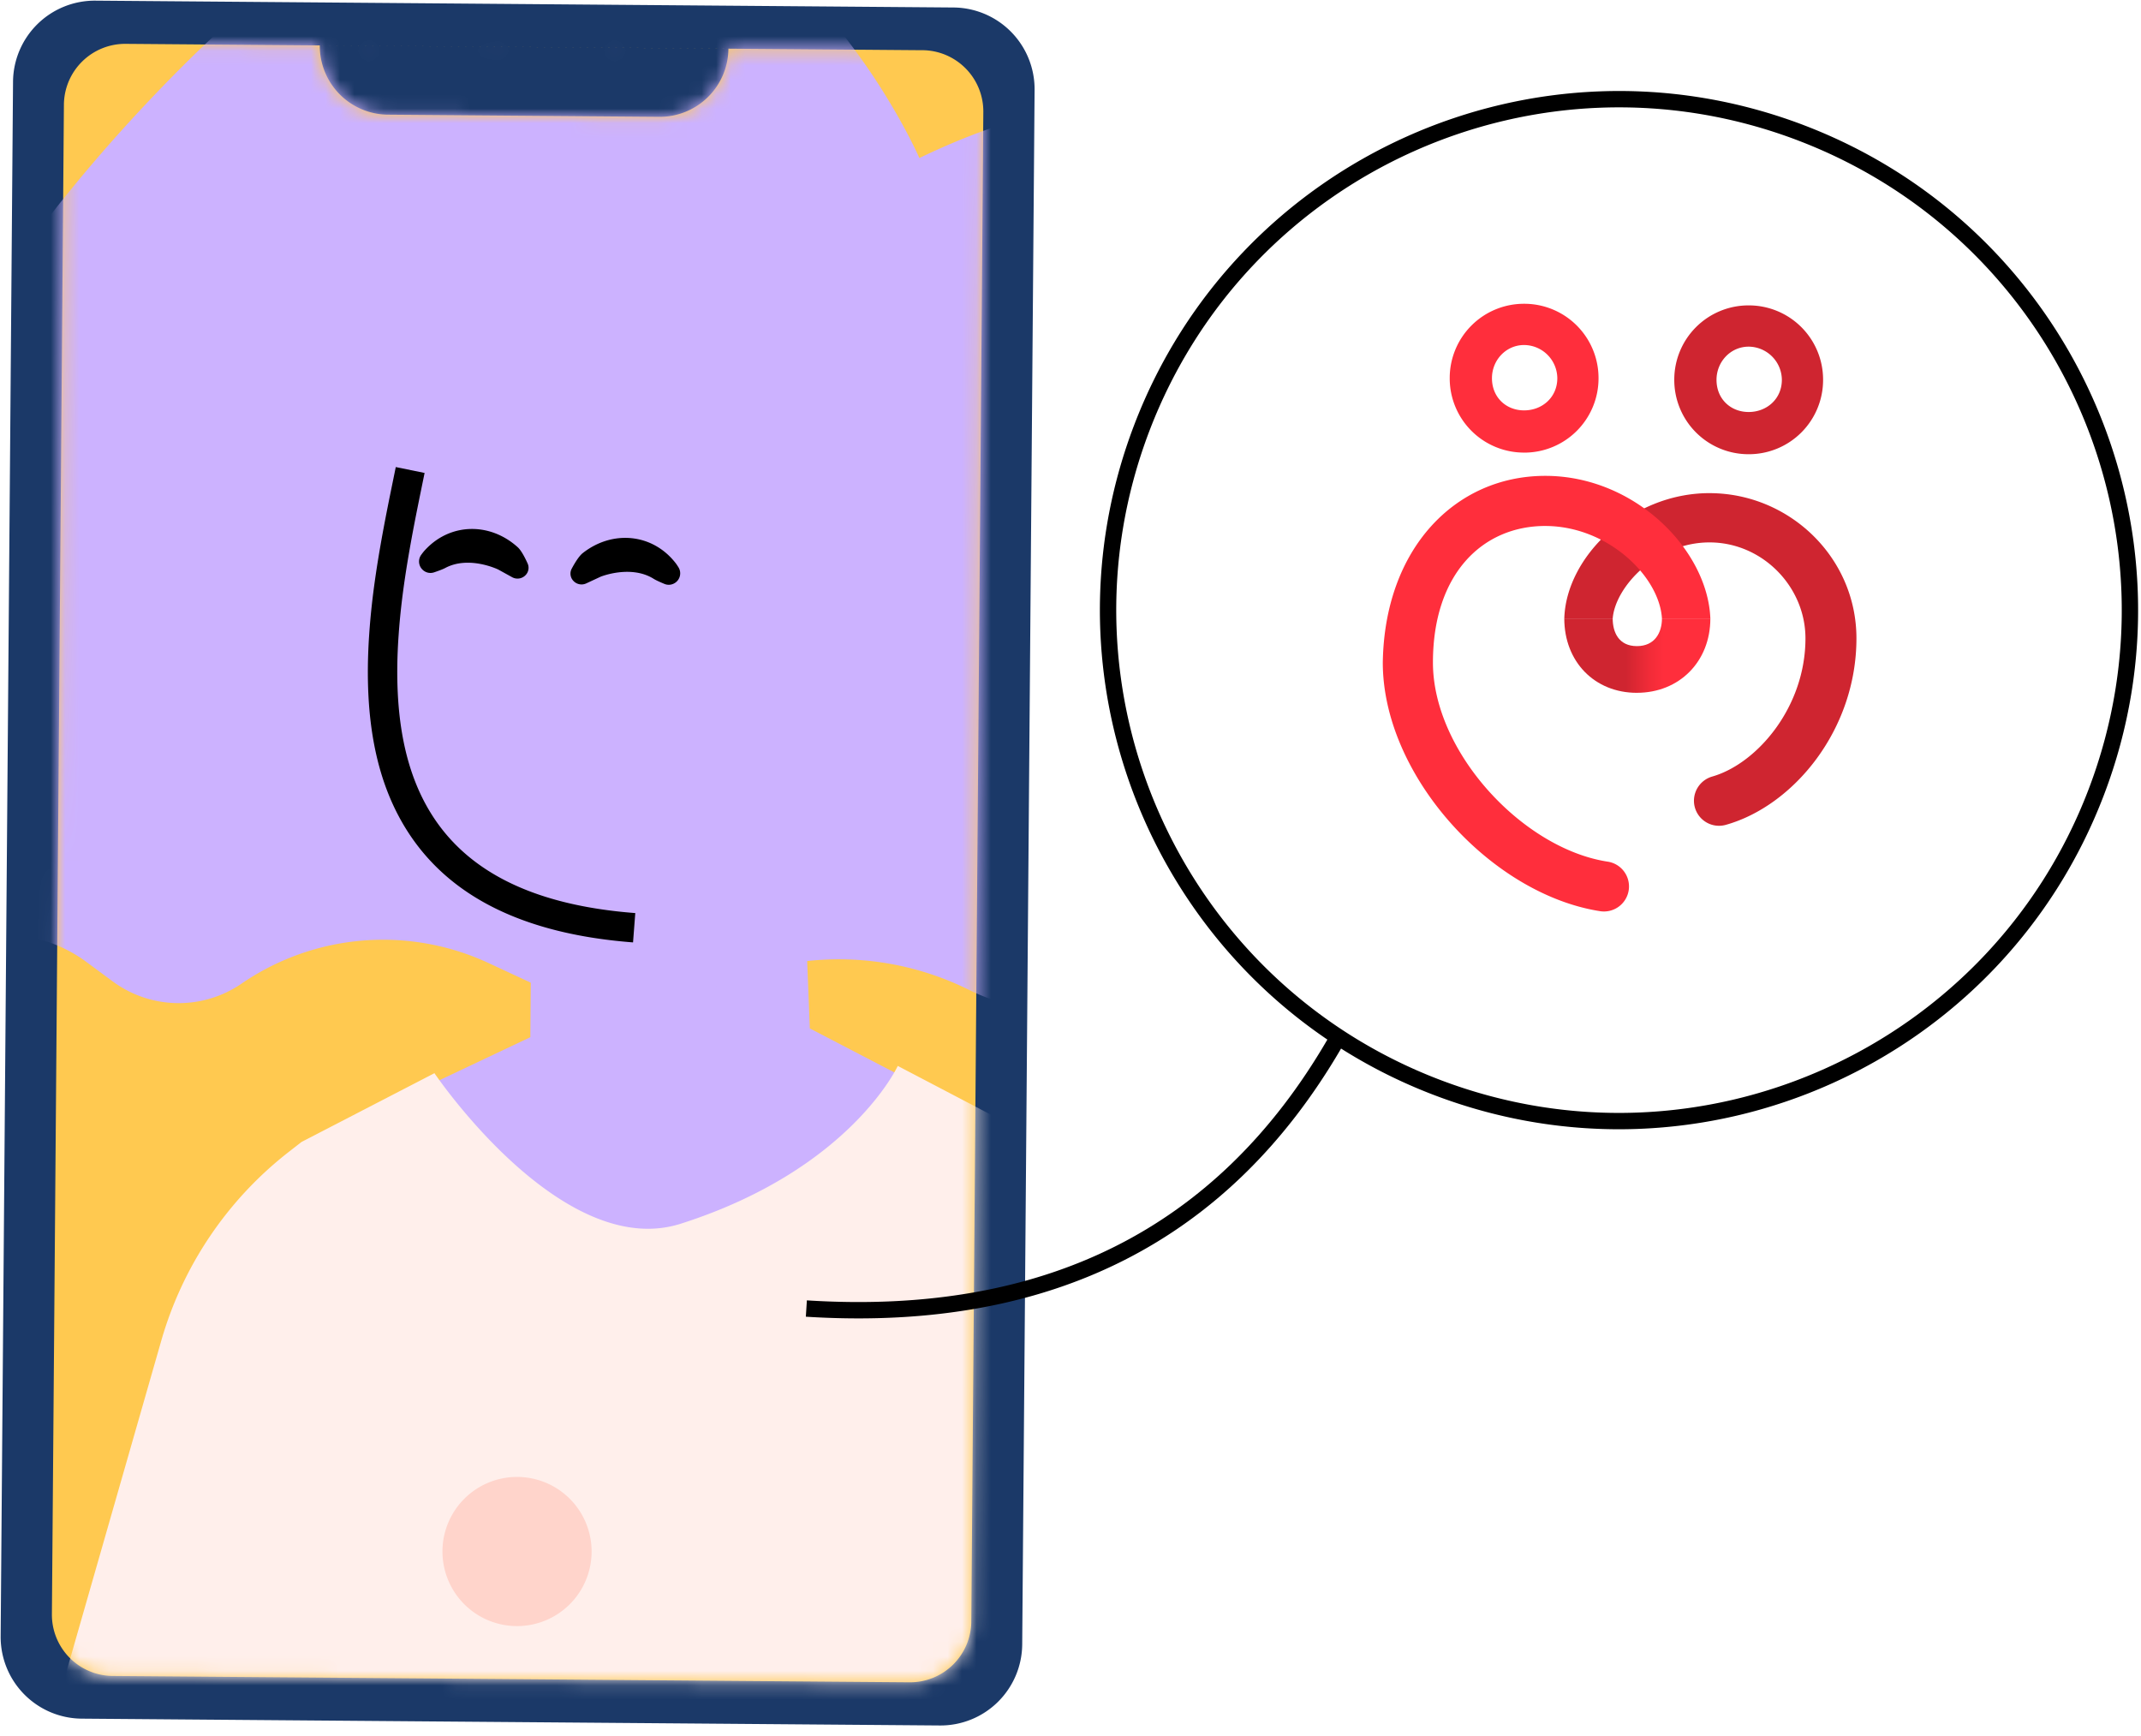 <svg xmlns="http://www.w3.org/2000/svg" fill="none" viewBox="0 0 148 120"><path fill="#1B3968" d="m6.596.045 59.318.473a5.65 5.65 0 0 1 5.604 5.694l-.856 107.455a5.65 5.65 0 0 1-5.695 5.604l-59.318-.472a5.65 5.65 0 0 1-5.604-5.695L.901 5.649A5.65 5.65 0 0 1 6.596.045Z"/><path fill="#FFC950" fill-rule="evenodd" d="M63.771 3.47a4.237 4.237 0 0 1 4.203 4.27l-.832 104.343a4.237 4.237 0 0 1-4.27 4.203l-55.08-.439a4.236 4.236 0 0 1-4.204-4.271l.83-104.342A4.238 4.238 0 0 1 8.69 3.031l55.081.44Zm-41.664-.332 28.246.225a4.75 4.75 0 0 1-4.788 4.713l-18.746-.15a4.75 4.75 0 0 1-4.712-4.788Z" clip-rule="evenodd"/><mask id="a" width="65" height="114" x="3" y="3" maskUnits="userSpaceOnUse" style="mask-type:alpha"><path fill="#A04687" fill-rule="evenodd" d="M63.77 3.47a4.237 4.237 0 0 1 4.204 4.27l-.832 104.343a4.237 4.237 0 0 1-4.27 4.203l-55.08-.439a4.236 4.236 0 0 1-4.204-4.271l.83-104.342A4.238 4.238 0 0 1 8.69 3.031l55.08.44Zm-41.663-.332 28.246.225a4.749 4.749 0 0 1-4.788 4.713l-18.746-.15a4.75 4.75 0 0 1-4.712-4.788Z" clip-rule="evenodd"/></mask><g mask="url(#a)"><path fill="#CCB2FF" fill-rule="evenodd" d="M28.46 33.379c-2.281 11.23-6.449 29.992 15.37 31.677 16.42 1.265 19.91-14.403 21.537-23.206 2.392-12.943-1.857-21.618-14.033-24.513-16.579-3.942-21.51 9.323-22.875 16.042Z" clip-rule="evenodd"/><path fill="#CCB2FF" fill-rule="evenodd" d="m36.66 71.695.093-11.436 18.805.153.422 10.677 16.197 8.427-9.523 8.394c-10.525 9.275-26.576 8.267-35.858-2.254L21.012 79.1l15.648-7.405Z" clip-rule="evenodd"/><path fill="#CCB2FF" fill-rule="evenodd" d="M-14.78 57.85c1.32-12.654 6.999-32.924 27.508-53.38 33.52-33.432 50.825 6.454 50.825 6.454 34.585-16.64 39.561 24.578 39.805 47.211.065 6.065-6.586 9.813-11.734 6.605a7.675 7.675 0 0 0-8.352.151l-4.078 2.751a12.104 12.104 0 0 1-12.08.844l-.266-.13a20.182 20.182 0 0 0-19.303.87 7.674 7.674 0 0 1-7.21.394l-6.56-3.05a17.297 17.297 0 0 0-17.08 1.423 7.674 7.674 0 0 1-8.905-.157l-1.83-1.352a9.487 9.487 0 0 0-9.768-.913c-5.42 2.62-11.596-1.733-10.972-7.722Z" clip-rule="evenodd"/><path fill="#000" d="m29.35 32.692-1.991-.407-.448 2.194-.124.624c-.687 3.483-1.088 6.117-1.266 8.753l-.013.189c-.356 5.613.465 10.178 2.87 13.733 2.86 4.226 7.823 6.742 15.159 7.346l.223.018.155-2.027c-6.88-.527-11.342-2.764-13.853-6.476-2.11-3.12-2.855-7.26-2.525-12.466l.025-.361c.177-2.476.564-4.995 1.22-8.32l.223-1.11.346-1.69ZM46.735 38.964c-1.599-2.102-4.4-2.349-6.454-.73-.267.21-.567.713-.764 1.082a.724.724 0 0 0 .095.808c.223.266.597.349.912.203l.997-.464s2.082-.845 3.667.148c.163.103.484.244.75.354.262.108.562.06.784-.118a.786.786 0 0 0 .18-1.03 4.203 4.203 0 0 0-.167-.253Z"/><path fill="#000" d="M29.3 38.113c1.74-1.987 4.552-2.041 6.489-.286.252.229.517.75.688 1.133a.724.724 0 0 1-.15.799.769.769 0 0 1-.924.14l-.962-.531s-2.02-.986-3.669-.104c-.17.091-.5.21-.772.301a.778.778 0 0 1-.775-.171.786.786 0 0 1-.11-1.04c.077-.105.146-.196.186-.24Z"/><path fill="#FFEFEB" fill-rule="evenodd" d="M-34.623 156.397c2.88-.452 14.158-5.103 22.292-8.564 5.56-2.366 9.718-7.14 11.383-12.949l12.096-42.211a25.415 25.415 0 0 1 8.8-13.039l.896-.698 9.188-4.754s8.789 13.033 17.027 10.405c11.713-3.736 15-10.907 15-10.907l9.264 4.851a35.58 35.58 0 0 1 18.917 30.384l2.793 93.594s-56.878 28.508-94.601-.769l2.464-26.313c-16.268 6.898-30.291 8.197-30.291 8.197l-5.228-27.227Z" clip-rule="evenodd"/></g><path fill="#FFD4CB" d="M35.74 112.401a5.155 5.155 0 1 0 .001-10.31 5.155 5.155 0 0 0 0 10.31Z"/><path fill="#000" fill-rule="evenodd" d="M124.687 8.65c-18.515-7.052-39.242 2.24-46.295 20.754-6.04 15.855-.094 33.332 13.365 42.456-7.602 13.07-19.565 19.069-35.98 18.026l-.072 1.129.51.03c16.552.91 28.743-5.287 36.489-18.565a35.998 35.998 0 0 0 6.442 3.219c18.514 7.053 39.241-2.239 46.294-20.753 7.054-18.515-2.238-39.242-20.753-46.295Zm-.403 1.057c17.932 6.83 26.932 26.905 20.1 44.837-6.83 17.932-26.906 26.93-44.837 20.1-17.932-6.832-26.93-26.906-20.1-44.838 6.832-17.931 26.906-26.93 44.837-20.1Z" clip-rule="evenodd"/><path fill="url(#b)" d="M113.153 47.89c-2.928 0-5.019-2.152-5.019-5.14h3.346c0 .957.418 1.912 1.673 1.912 1.255 0 1.732-.956 1.732-1.911h3.346c0 2.987-2.151 5.138-5.078 5.138Z"/><path fill="#CF2530" d="M118.172 34.087c-5.437 0-9.918 4.422-10.037 8.664h3.346c.179-2.21 3.047-5.258 6.692-5.258s6.632 3.047 6.632 6.632c0 4.766-3.352 8.66-6.433 9.549a1.746 1.746 0 0 0-1.275 1.672 1.733 1.733 0 0 0 2.193 1.673c4.661-1.301 9.039-6.539 9.039-12.894 0-5.616-4.66-10.037-10.157-10.037v-.001ZM120.88 21.11a5.131 5.131 0 0 0-5.143 5.144 5.132 5.132 0 0 0 5.143 5.143 5.132 5.132 0 0 0 5.144-5.143 5.131 5.131 0 0 0-5.144-5.144Zm0 7.369c-1.251 0-2.223-.904-2.223-2.224 0-1.25.972-2.293 2.223-2.293a2.314 2.314 0 0 1 2.294 2.293c0 1.32-1.043 2.224-2.294 2.224Z"/><path fill="#FF2E3C" d="M105.357 28.367c-1.25 0-2.223-.904-2.223-2.225 0-1.251.973-2.293 2.223-2.293a2.315 2.315 0 0 1 2.295 2.293c0 1.32-1.043 2.225-2.295 2.225Zm0 2.92a5.132 5.132 0 0 0 5.144-5.144 5.133 5.133 0 0 0-5.144-5.145 5.132 5.132 0 0 0-5.143 5.144 5.132 5.132 0 0 0 5.143 5.143v.001Zm1.463 5.071c4.301 0 7.887 3.466 8.065 6.394h3.346c-.179-4.72-5.198-9.859-11.411-9.859-6.213 0-11.113 5.018-11.232 12.904 0 7.796 7.452 15.982 14.978 17.18a1.732 1.732 0 1 0 .538-3.421c-5.859-.915-12.05-7.583-12.05-13.759 0-6.175 3.465-9.44 7.766-9.44v.001Z"/><defs><linearGradient id="b" x1="108.135" x2="118.232" y1="45.32" y2="45.32" gradientUnits="userSpaceOnUse"><stop offset=".42" stop-color="#CF2530"/><stop offset=".58" stop-color="#F12B38"/><stop offset=".68" stop-color="#FF2E3C"/></linearGradient></defs></svg>